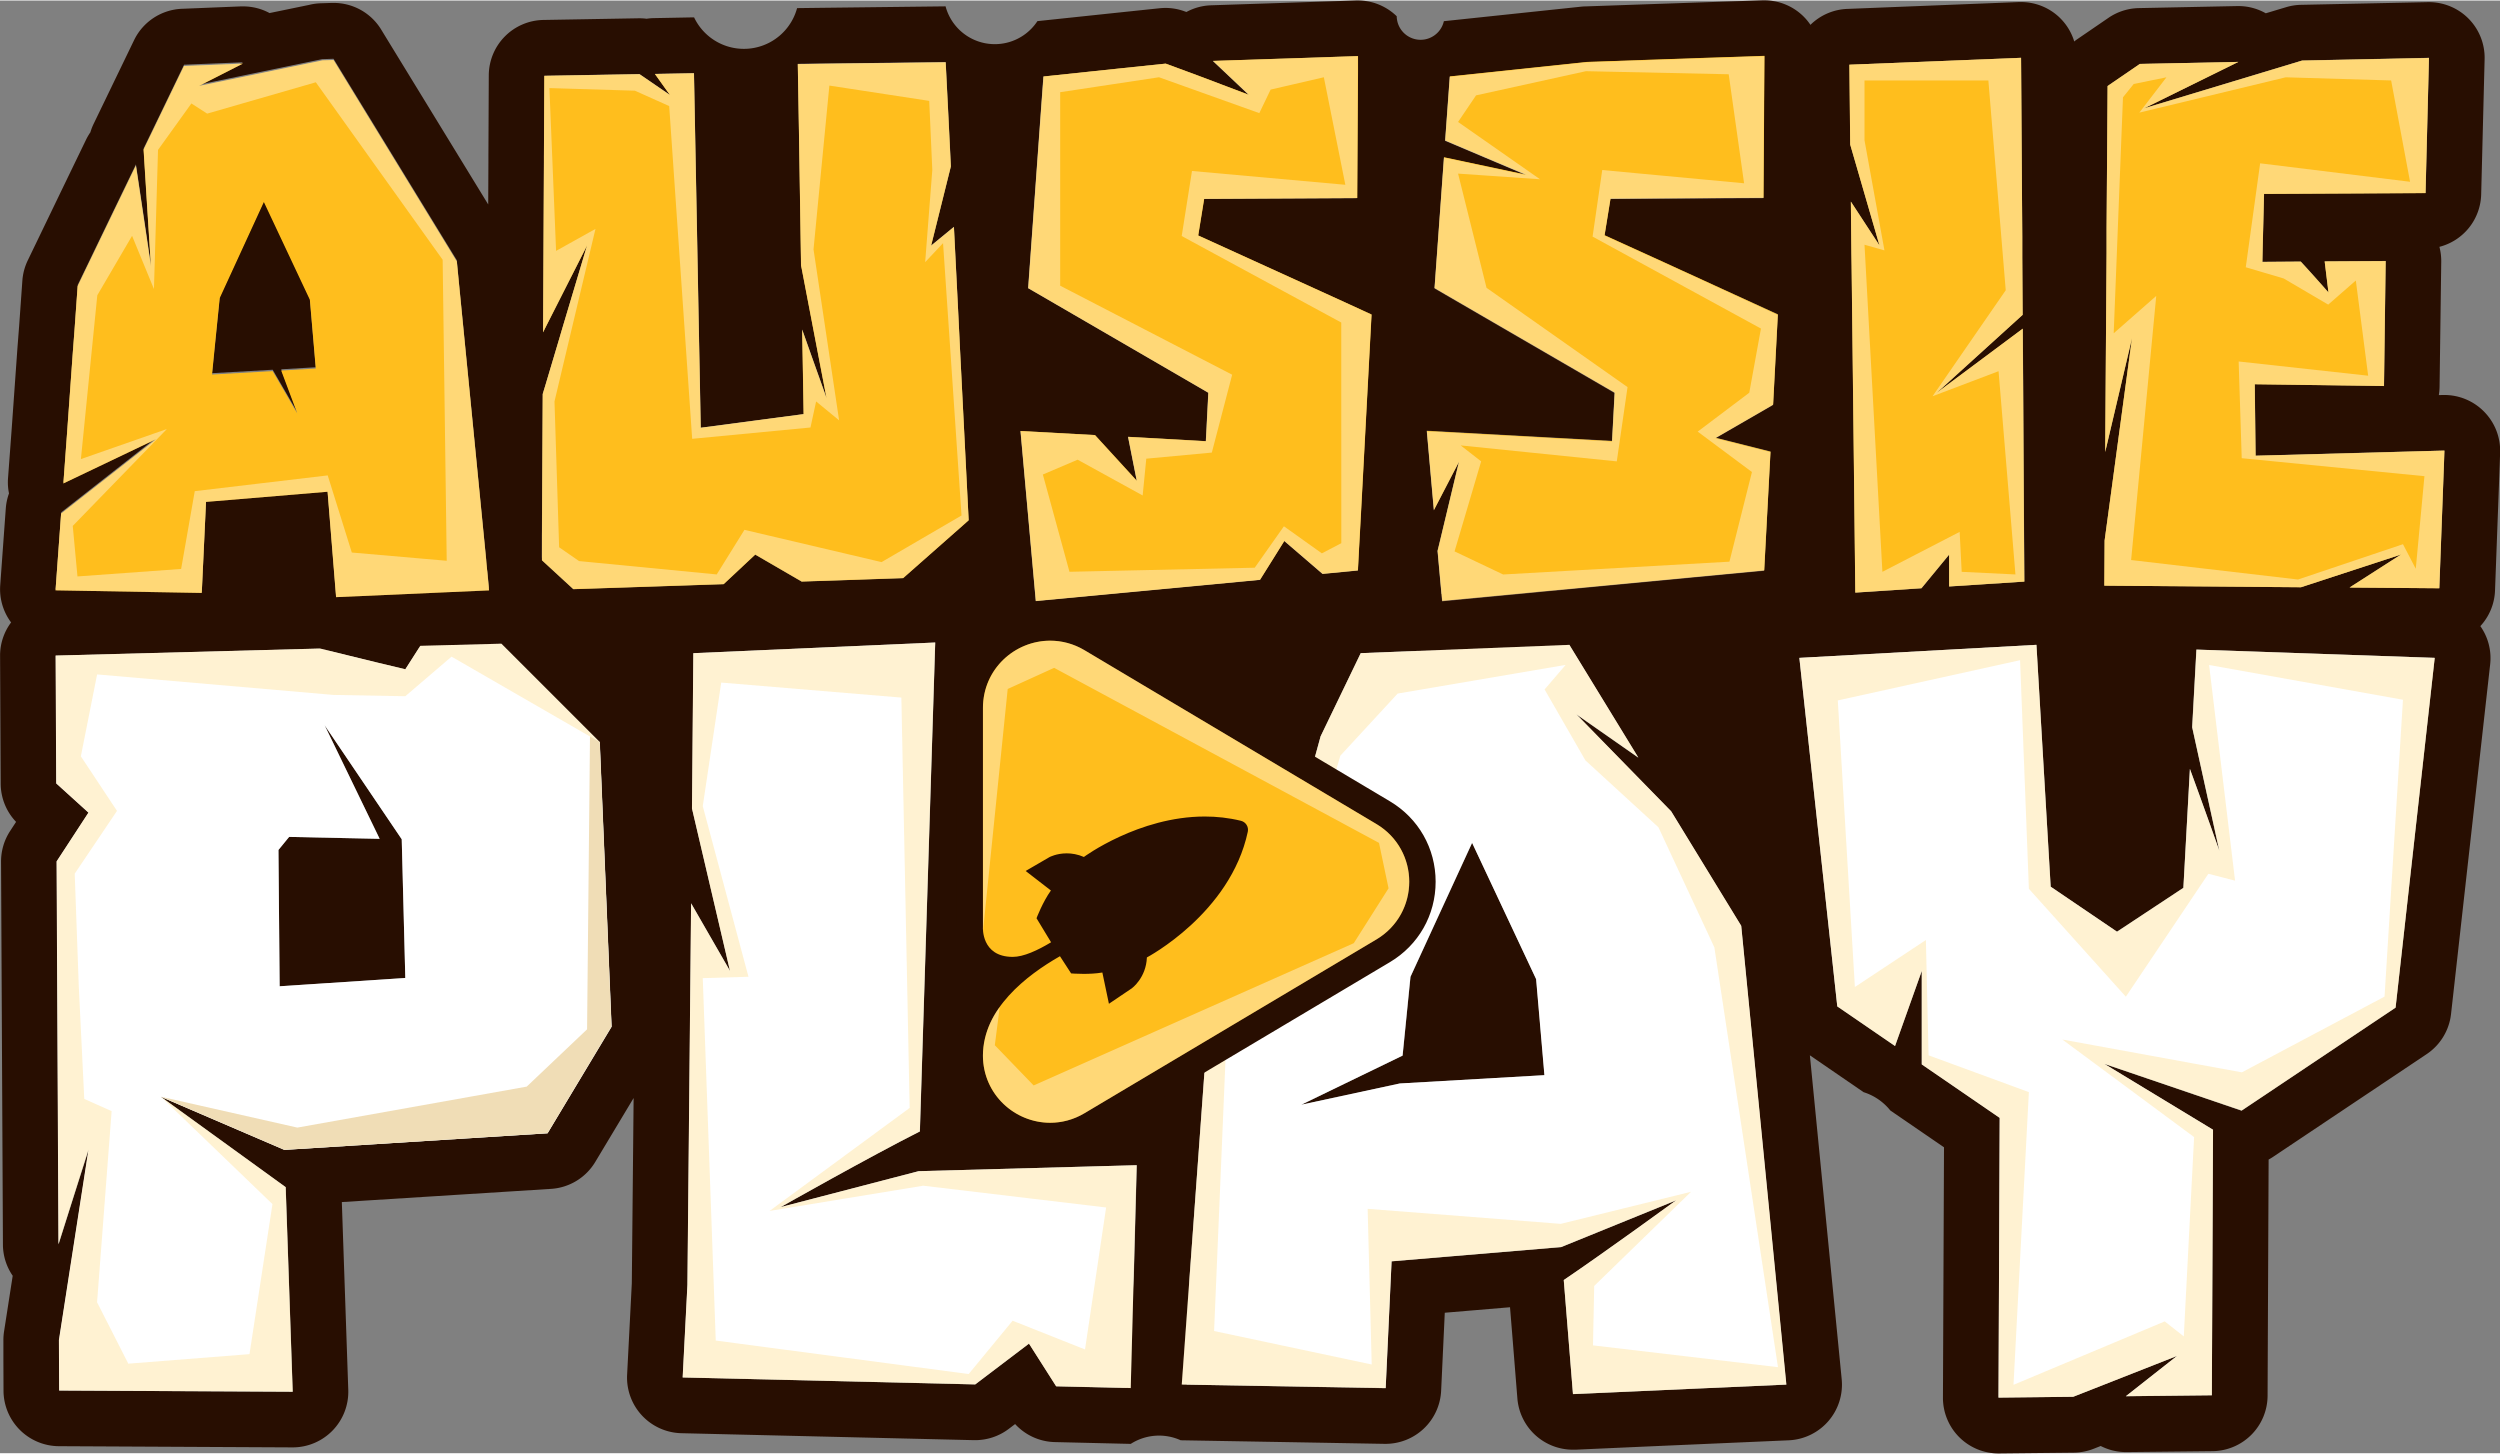 <svg:svg xmlns:svg="http://www.w3.org/2000/svg" height="471" viewBox="0 0 123 71.473" width="810"><svg:rect x="0" y="0" width="123" height="71.473" fill="#808080" stroke="none"/><desc>sistersites.net - Leading Casino Sister Sites Index</desc><title>Aussie Play Casino on https://sistersites.net/</title><svg:defs><svg:style>.a,.j{fill:#280e01;}.b,.g{fill:#ffbe1d;}.c,.h{fill:#fff;}.d{fill:#f0ddb6;}.e{opacity:0.2;}.f,.h{opacity:0.4;}.g{stroke-miterlimit:10;}.i,.j{stroke:none;}</svg:style></svg:defs><svg:path class="a" d="M530.936,307.6c.032.059.054.1.063.115l-.04-.119-.748-1.993,1.7-.1-.114-1.319-.178-2.071-2.262-4.808-2.171,4.725-.242,2.39-.137,1.374,2.983-.169C530.233,306.379,530.749,307.273,530.936,307.6Z" transform="translate(-516.375 -287.459)"/><svg:path class="a" d="M634.81,304.117a2.736,2.736,0,0,0-1.941-.808h-.074l-.2.005a2.66,2.66,0,0,0,.037-.412l.082-6.149a2.728,2.728,0,0,0-.09-.733,2.737,2.737,0,0,0,2.055-2.582l.169-6.651a2.736,2.736,0,0,0-2.736-2.806h-.058l-3.01.064-3.229.068a2.738,2.738,0,0,0-.734.116l-1,.3a2.731,2.731,0,0,0-1.347-.355h-.057l-4.844.1a2.737,2.737,0,0,0-1.488.477l-1.587,1.086c-.037.025-.068.054-.1.08a2.731,2.731,0,0,0-2.616-1.94l-.109,0-8.448.337a2.729,2.729,0,0,0-1.806.784,2.694,2.694,0,0,0-.358-.43,2.739,2.739,0,0,0-1.909-.776h-.092l-2.988.1-2.891.1-2.865.1c-.065,0-.131.007-.2.014l-6.733.712a1.174,1.174,0,0,1-2.319-.243,2.739,2.739,0,0,0-1.909-.776h-.091l-7.134.237a2.737,2.737,0,0,0-1.213.329l-.1-.035a2.728,2.728,0,0,0-.931-.164,2.853,2.853,0,0,0-.286.015l-2.39.251-3.624.383a2.507,2.507,0,0,1-4.519-.727H559.1l-6.195.073-1.083.014a2.712,2.712,0,0,1-5.068.455H546.7l-1.92.037a2.683,2.683,0,0,0-.362.031,2.737,2.737,0,0,0-.348-.023h-.048l-4.681.082a2.736,2.736,0,0,0-2.688,2.724l-.018,3.941,0,.287v.026l-.01,2.1-1.692-2.765-3.353-5.478-.223-.366a2.738,2.738,0,0,0-2.334-1.307h-.091l-.547.018a2.683,2.683,0,0,0-.557.076l-1.961.405a2.73,2.73,0,0,0-1.3-.328l-.113,0-2.9.118a2.738,2.738,0,0,0-2.353,1.545l-1.565,3.239-.422.873a2.7,2.7,0,0,0-.162.419,2.875,2.875,0,0,0-.217.372l-1.09,2.254-1.775,3.679a2.741,2.741,0,0,0-.265.995l-.159,2.235-.082,1.063-.283,3.978L513,307.4a2.711,2.711,0,0,0,.048.75,2.753,2.753,0,0,0-.158.739l-.274,3.777a2.737,2.737,0,0,0,.535,1.833,2.723,2.723,0,0,0-.542,1.631l.03,6.305a2.739,2.739,0,0,0,.757,1.877l-.293.449a2.741,2.741,0,0,0-.446,1.51l.092,18.835a2.724,2.724,0,0,0,.481,1.537l-.426,2.744a2.75,2.75,0,0,0-.032.433l0,.956.006,1.523a2.74,2.74,0,0,0,2.724,2.729l11.489.059h.014a2.737,2.737,0,0,0,2.735-2.831l-.317-9.239,10.293-.649a2.737,2.737,0,0,0,2.175-1.324l.333-.555,1.555-2.591c-.046,4.8-.084,8.616-.089,9.121l-.231,4.493a2.739,2.739,0,0,0,2.669,2.877l14.392.342h.065a2.736,2.736,0,0,0,1.654-.557l.31-.235a2.737,2.737,0,0,0,1.953.887l3.672.087h.066a2.584,2.584,0,0,1,2.456-.176l6.782.118,3.247.058h.048a2.741,2.741,0,0,0,2.736-2.61l.179-3.841,1.247-.105,1.963-.165.124,1.521.239,2.974A2.74,2.74,0,0,0,590,355.2c.041,0,.082,0,.122,0l3.622-.162,6.873-.3a2.741,2.741,0,0,0,2.6-3l-1.287-13.1-.279-2.841.961.659,1.683,1.155a2.732,2.732,0,0,1,1.314.9l2.641,1.811-.052,12.315a2.736,2.736,0,0,0,2.737,2.748h.03l3.676-.04a2.753,2.753,0,0,0,.972-.19l.347-.137a2.729,2.729,0,0,0,1.243.3h.03l4.228-.046a2.738,2.738,0,0,0,2.709-2.727l.051-11.619c.067-.037.132-.076.2-.12l7.576-5.068a2.737,2.737,0,0,0,1.169-1.772c.012-.066.022-.134.03-.2l1.258-11.241.667-5.964a2.731,2.731,0,0,0-.483-1.88,2.727,2.727,0,0,0,.722-1.748l.232-6.226.019-.558A2.736,2.736,0,0,0,634.81,304.117Zm-18.659,6.353.347-2.558,1-7.4-1.319,5.6.051-7.285.018-2.49,0-1.218.05-7.011,1.587-1.086,4.844-.1L618.1,289.2l7.772-2.349,3.23-.068,3.01-.064-.168,6.651-7.946.041-.023.93-.041,1.615-.018.8,1.889-.014c.621.671,1.364,1.519,1.364,1.519l-.187-1.529,3-.018-.082,6.148-6.358-.087.041,3.517,9.287-.25-.018.547-.233,6.226-4.415-.036,2.532-1.624-4.922,1.61-9.675-.078Zm-4.11-23.751.059,8.812,0,1,.018,2.832L607.9,303.2l4.229-3.152.018,2.6.032,5.615.027,4.229-3.7.242v-1.569l-1.364,1.656-3.252.214-.045-4.1-.018-1.642-.119-10.345-.009-.57-.027-2.578,1.409,2.157-1.441-4.963-.041-3.932ZM583.19,297.94l.456-6.322,4.036.858-3.978-1.684.228-3.152,6.733-.712,2.864-.1,2.892-.1,2.988-.1-.046,6.983-5.182.027-2.344.014-.292,1.8,2.938,1.336.885.406.283.128,4.425,2.016-.233,4.434-.06.036-2.769,1.6,2.7.679-.169,3.175-.141,2.664-3.453.328-6.352.6-6.075.243-.194-2.133.064-.26.037-.151.954-3.978-1.236,2.381-.347-3.891,9.114.5.128-2.386-8.315-4.826h0l-.548-.32Zm-19.359-8.808.109-1.492,3.622-.383,2.39-.25c1.058.383,2.176.807,2.979,1.113h0c.62.233,1.049.4,1.108.419l-.516-.488-1.245-1.177,7.134-.237,0,.762-.037,6.222-7.531.041-.292,1.8,6.039,2.75,1.391.635,1.1.5-.516,9.706-.1,1.834-.055,1.049-1.738.169-1.14-.981h0l-.743-.638s-.187.3-.461.739c-.209.338-.469.753-.734,1.172l-.707.068-10.323.976-.114-1.263-.639-7.1,3.663.2,2.058,2.248-.429-2.162,3.435.192.392.023.041-.762v-.018l.082-1.606-.574-.334-4.8-2.787-2.121-1.231-1.368-.794Zm-24.522,14.127.137-.452.67-2.249.156-.529,1.218-4.078-2.09,4.119-.045.1-.027.051v-.142l.041-8.22,0-.3.018-3.955,4.68-.082,1.5,1.027-.739-1.036,1.921-.037.068,3.554.073,3.809.091,4.867.046,2.345.055,2.869,5.063-.671-.045-2.705-.027-1.455.5,1.41.7,1.961-.383-1.993-.388-2.025-.451-2.354-.032-.155-.1-6.468-.059-3.444,1.081-.013,6.194-.073.137,2.71.119,2.413-.972,3.9,1.122-.921.2,4.05.068,1.382.014.3.438,8.707-.246.219-2.979,2.628-4.991.169-2.285-1.327-1.555,1.455-7.395.246-1.529-1.407-.017-.176,0-1.045Zm-23.692,5.824,4.667-3.662-4.557,2.176.178-2.431.282-3.964.082-1.077.16-2.234,1.774-3.677,1.09-2.253c.1.671.21,1.4.315,2.1.228,1.519.424,2.846.424,2.846l-.182-2.874-.178-2.86.424-.876,1.565-3.239,2.9-.118-2.163,1.1,6.058-1.255h0l.01,0,.547-.018.223.365,3.353,5.478,2.491,4.069.132,1.368.219,2.221.287,2.915.8,8.129.009.095v.023a2.708,2.708,0,0,0,.058.568l.08.829-3.458.092a2.738,2.738,0,0,0-.726.13l-3.218.143-.123-.031-.417-5.15-5.98.5-.209,4.479-7.193-.128Zm24.262,29.993-.333.556-12.945.816h0l-6.076-2.611,2.413,1.748,3.726,2.7.345,10.064-11.489-.059h0l-.006-1.526,0-.956.737-4.746.713-4.606c-.013.038-.2.627-.478,1.5s-.633,1.992-.994,3.137h0v0l-.092-18.835.336-.513,1.23-1.887-1.584-1.435-.03-6.29v0l6.446-.169,6.5-.173a2.683,2.683,0,0,0,.54.117c.663.165,1.326.327,1.906.468,1.039.25,1.808.433,1.809.433l.67-1.048,3.575-.159a2.723,2.723,0,0,0,.38-.046l.1,0,3.891,3.891.951.951h0l.582,14Zm23.355,10.906-2.646,2.007-14.391-.342h0l.234-4.549s.1-10.087.181-18.778l0,0h0l.772,1.344,1.139,1.978-1.87-7.988c.008-.8.016-1.554.022-2.262.027-2.943.046-5.032.046-5.379l11.9-.525h0l-.015.477-.74,23.577c-1.086.547-2.586,1.357-3.906,2.083-1.562.859-2.869,1.6-2.941,1.639l6.324-1.646.462-.12,10.733-.292-.146,5.482-.372,5.107a2.715,2.715,0,0,0,0,.371l-3.448-.081ZM600.491,352l-6.873.306-3.622.162h0l-.24-2.976-.214-2.634h0c1.585-1.071,4.167-2.935,5.138-3.638l.389-.283-.942.383-4.716,1.917-4.7.394-3.64.306-.291,6.239h0l-3.247-.058L570.984,352l.137-5.176.573-7.87.569-7.836,1.339-2.775,2.672-5.537v0l0-.005c-.165.862-.345,1.786-.519,2.676-.22,1.119-.43,2.181-.594,3-.173.87-.29,1.453-.306,1.534l2.722-9.909h0l1.974-4.091,2.818-.112a2.73,2.73,0,0,0,1.187.281c.086,0,.172,0,.258-.012l4.963-.47.047,0,.962-.091h.03l.07.115,3.322,5.425-.005,0,0,.005-2.923-2.042-.12-.084,4.662,4.772,2.408,3.936,1.039,1.7h0l.93,9.467,1.287,13.1h0Zm31.9-35.75-.667,5.963-1.258,11.242h0l-7.577,5.068-6.745-2.3,5.341,3.238-.058,13.064h0v0l-4.229.046h0l1.394-1.1,1.122-.884-5.107,2.009-3.675.041.058-13.763-3.835-2.631v-4.591l-1.121,3.147-.193.541h0l-1.684-1.155L603,333.392l-1.147-10.539-.719-6.608,2.493-.137,9.171-.506h0l.044.751L613.5,327.5l1.4.952,1.858,1.261,3.266-2.158.189-3.423.133-2.428v0c.125.342.251.688.373,1.028.551,1.518,1.035,2.891,1.07,2.99l-1.334-6.067.21-3.823,9.945.348,1.778.062Z" transform="translate(-512.605 -283.9)"/><svg:path class="a" d="M533.529,332.442l2.708,5.589-4.454-.094-.525.641.058,6.707,6.182-.408-.176-6.824Z" transform="translate(-517.557 -296.785)"/><svg:path class="a" d="M523.377,357.325l.008.006,0,0Z" transform="translate(-515.465 -303.39)"/><svg:path class="a" d="M608.173,340.32l-3.032,6.59-.388,3.878-4.984,2.416,4.847-1.045,7.116-.408-.408-4.724Z" transform="translate(-535.742 -298.876)"/><svg:g transform="translate(2.735 2.737)"><svg:path class="b" d="M537.508,312.429l-.8-8.129-.287-2.915-.219-2.221-.133-1.368-2.49-4.069-3.353-5.478-.223-.364-.548.018-.009.005h-.005l-6.057,1.254,2.162-1.1-2.9.118-1.565,3.239-.425.876.179,2.86.182,2.874s-.2-1.327-.425-2.846c-.1-.693-.214-1.428-.314-2.1l-1.09,2.253-1.775,3.676-.159,2.235-.082,1.077-.283,3.964-.178,2.431,4.556-2.176L516.6,310.2l-.274,3.777,7.194.128.21-4.479,5.98-.5.419,5.186,7.526-.333Zm-8.379-9.365-1.7.1.748,1.994.041.118c-.009-.013-.032-.054-.064-.114-.187-.324-.7-1.218-1.145-1.97l-2.983.168.137-1.373.242-2.39,2.171-4.725,2.263,4.808.178,2.071Z" transform="translate(-516.329 -287.694)"/><svg:path class="b" d="M569.9,310.566l-.246.219-2.979,2.627-4.99.169-2.285-1.327-1.555,1.455-7.394.246-1.546-1.423,0-1.2.037-6.974.137-.452.67-2.249.155-.529,1.218-4.078-2.089,4.119-.046.1-.027.05v-.141l.041-8.22,0-.3.018-3.955,4.68-.082,1.5,1.026-.739-1.035,1.92-.036.068,3.553.073,3.809.091,4.867.046,2.345.055,2.869,5.063-.671-.046-2.7-.027-1.455.5,1.409.7,1.961-.383-1.993-.388-2.025-.451-2.354-.032-.155-.1-6.468-.059-3.444,1.081-.014,6.194-.073.137,2.71.118,2.413-.971,3.9,1.122-.921.205,4.051.068,1.382.014.3Z" transform="translate(-524.975 -287.731)"/><svg:path class="b" d="M598.232,300.339l-.516,9.706-.1,1.834-.055,1.049-1.738.169-1.14-.981h0l-.743-.638s-.187.3-.461.739c-.209.338-.469.753-.734,1.172l-.707.068-10.323.976-.114-1.263-.639-7.1,3.663.2,2.058,2.249-.429-2.162,3.435.192.392.023.041-.762v-.018l.082-1.606-.574-.334-4.8-2.787-2.121-1.231-1.369-.794.643-8.922.11-1.492,3.622-.383,2.39-.25c1.058.383,2.176.807,2.979,1.113h0c.621.233,1.049.4,1.108.419l-.516-.488-1.245-1.177,7.134-.237,0,.762-.037,6.222-7.531.041-.292,1.8,6.039,2.75,1.391.635Z" transform="translate(-533.484 -287.626)"/><svg:path class="b" d="M625.445,300.339l-.233,4.434-.059.036-2.769,1.6,2.7.68-.169,3.175-.141,2.664-3.453.328-7.39.7h0l-5,.474-.224-2.463.064-.26.036-.151.953-3.978-1.236,2.381-.346-3.891,9.114.5.128-2.386-8.316-4.826h0l-.547-.319.009-.114.456-6.322,4.037.858-3.978-1.683.228-3.152,6.733-.712,2.865-.1,2.892-.1,2.988-.1-.046,6.984-5.182.027-2.345.014-.292,1.8,2.938,1.337.885.406.283.128Z" transform="translate(-540.709 -287.626)"/><svg:path class="b" d="M641.382,313.747v-1.569l-1.364,1.656-3.252.214-.046-4.1-.018-1.642-.119-10.345-.009-.57-.027-2.577,1.409,2.158-1.441-4.963-.041-3.932,8.448-.338.059,8.813,0,1,.018,2.833-4.224,3.832,4.228-3.152.018,2.6.032,5.615.027,4.228Z" transform="translate(-548.221 -287.656)"/><svg:path class="b" d="M670.282,307.065l-.018.547-.233,6.226-4.415-.036,2.532-1.624-4.922,1.61-9.675-.078.014-2.221.347-2.558,1-7.4-1.318,5.6.05-7.285.018-2.49,0-1.218.05-7.011,1.587-1.086,4.844-.1-4.634,2.285,7.772-2.349,3.23-.068,3.01-.064-.168,6.651-7.946.041-.023.93-.041,1.615-.018.8,1.889-.014c.621.671,1.364,1.519,1.364,1.519l-.187-1.529,3-.018-.082,6.148-6.358-.087.041,3.517Z" transform="translate(-552.754 -287.656)"/><svg:path class="c" d="M569.939,352.912h0l-6.791,1.767s4.442-2.511,6.852-3.723l.755-24.055-11.9.525c0,.431-.028,3.542-.066,7.64l1.871,7.994-1.915-3.328c-.082,8.691-.181,18.778-.181,18.778l-.234,4.549,14.394.342,2.645-2.007,1.337,2.1,3.669.087.292-10.964Z" transform="translate(-527.479 -298.051)"/><svg:path class="c" d="M619.285,340.882l-3.446-5.634-4.663-4.772,3.045,2.127-3.391-5.543-10.265.408-1.974,4.091-2.727,9.932s.813-4.042,1.424-7.231l-4.012,8.314-1.517,20.878,10.032.175.291-6.24,8.34-.7,5.658-2.3s-3.546,2.582-5.527,3.922l.453,5.611,10.5-.467Zm-16.8,7.757-4.846,1.045,4.983-2.416.388-3.878,3.032-6.59,3.15,6.706.408,4.724Z" transform="translate(-536.351 -298.094)"/><svg:path class="c" d="M652.663,327.294l-.209,3.819,1.336,6.08s-.743-2.107-1.449-4.029l-.32,5.852-3.266,2.158-3.266-2.216-.7-11.9-11.664.641,1.866,17.147,2.841,1.949,1.316-3.694v4.6l3.833,2.63-.058,13.764,3.675-.041,5.109-2.01-2.518,1.982,4.231-.047.058-13.064-5.35-3.244,6.756,2.3,7.576-5.067,1.925-17.205Z" transform="translate(-547.332 -298.094)"/><svg:path class="c" d="M543.1,331.822l-4.841-4.841-3.988.106-.736,1.152s-2.2-.522-4.191-1.02l-13.014.346.03,6.29,1.585,1.437-1.567,2.4.092,18.835c.738-2.346,1.475-4.645,1.475-4.645l-1.452,9.359.012,2.484,11.489.059-.345-10.064-6.144-4.447,6.081,2.614,12.947-.817,3.149-5.248Zm-15.747,12.014-.058-6.707.524-.642,4.454.094-2.708-5.589,3.795,5.611.176,6.823Z" transform="translate(-516.33 -298.073)"/><svg:path class="d" d="M545.553,347.466l-3.147,5.25-12.945.817-6.081-2.614,6.715,1.519,11.285-2.016,2.97-2.819.143-14.41.48.277Z" transform="translate(-518.201 -299.722)"/><svg:g class="e" transform="translate(0.002 28.851)"><svg:path class="b" d="M543.1,331.823l-7.289-4.205-2.276,1.948-3.53-.064-11.632-1.009-.8,4.028,1.778,2.686-2.08,3.088.2,5.542.27,5.542,1.346.6-.716,9.405,1.537,3.02,5.962-.469L527,354.553l-5.487-5.282,6.139,4.448L528,363.781l-11.49-.059-.01-2.481,1.451-9.36s-.735,2.3-1.474,4.644l-.091-18.835,1.565-2.4-1.583-1.437-.032-6.291,13.013-.342c1.994.5,4.192,1.017,4.192,1.017l.735-1.149,3.986-.105Z" transform="translate(-516.332 -326.924)"/><svg:path class="b" d="M569.94,352.913l-6.792,1.77s4.443-2.514,6.851-3.726l.757-24.053-11.9.525c0,.429-.027,3.54-.068,7.641l1.87,7.991-1.911-3.325c-.082,8.69-.182,18.775-.182,18.775l-.233,4.552,14.391.342,2.646-2.007,1.336,2.1,3.672.087.292-10.966Zm8.188,8.771-3.563-1.414-2.162,2.623-12.443-1.647-.639-17.831,2.249-.068-2.249-8.394.908-6.08,8.863.739L569.5,349.8l-6.892,5.068,7.558-1.241,9,1.072Z" transform="translate(-527.482 -326.903)"/><svg:path class="b" d="M619.285,340.879l-3.449-5.633-4.662-4.771,3.047,2.125-3.394-5.542-10.263.411-1.975,4.091-2.724,9.912c.06-.3.835-4.146,1.419-7.211l-4.01,8.311-1.519,20.878,10.031.178.292-6.24,8.343-.7,5.656-2.3s-3.544,2.582-5.528,3.923l.456,5.611,10.5-.47ZM612.05,358.6l4.767-4.634-6.413,1.579-9.5-.739.2,7.659-7.755-1.647.739-17.575.908-1.364,1.309,1.679,3.257-11.048,2.819-3.056,8.265-1.41-1.036,1.208,2.008,3.49,3.594,3.293,2.751,5.907,3.129,20.654-9.1-1.072Z" transform="translate(-536.353 -326.944)"/><svg:path class="b" d="M652.663,327.291l-.21,3.823,1.337,6.081s-.744-2.107-1.446-4.033l-.324,5.852-3.266,2.158-3.261-2.213-.7-11.9-11.664.643,1.866,17.147,2.842,1.947,1.313-3.695v4.6l3.837,2.632-.06,13.762,3.676-.041,5.109-2.011-2.518,1.984,4.229-.046.059-13.064-5.35-3.243,6.756,2.3,7.577-5.068,1.925-17.206Zm9.255,17.073-7.02,3.727-8.832-1.615,6.482,4.8-.507,9.807-.939-.739-7.44,3.12.757-14.4-4.935-1.811-.132-5.674-3.494,2.313-.84-14.1,8.968-1.98.433,11.248,4.771,5.309,4.06-6.048,1.313.338-1.277-10.61,9.538,1.71Z" transform="translate(-547.335 -326.944)"/></svg:g><svg:g class="f" transform="translate(0 0.002)"><svg:path class="c" d="M537.508,312.428l-.8-8.129-.288-2.915-.219-2.222-.132-1.368-2.49-4.069-3.353-5.478-.223-.364-.547.018-.01,0h0l-6.057,1.255,2.162-1.1-2.9.119-1.565,3.239-.425.876.178,2.86.183,2.874s-.2-1.327-.425-2.846c-.105-.693-.214-1.428-.314-2.1l-1.09,2.253-1.775,3.676-.159,2.235-.082,1.077-.283,3.964-.178,2.431,4.556-2.176L516.6,310.2l-.274,3.777,7.194.128.21-4.479,5.98-.5.419,5.186,7.526-.333Zm-6.605-.311-1.186-3.795-6.541.775-.671,3.827-5.1.369-.232-2.486,4.63-4.766-4.229,1.478.807-8.06,1.711-2.924,1.076,2.619.2-6.847,1.642-2.285.776.5,5.346-1.542,6.24,8.731.2,14.811Z" transform="translate(-516.329 -287.696)"/><svg:path class="c" d="M569.458,301.86l-.013-.3-.068-1.382-.206-4.05-1.122.921.972-3.9-.118-2.413-.137-2.71-6.195.073-1.08.013.059,3.444.105,6.468.032.156.451,2.354.388,2.025.383,1.994-.7-1.962-.5-1.41.027,1.455.046,2.705-5.063.671-.054-2.869-.046-2.345-.092-4.867-.073-3.809-.068-3.554-1.92.037.739,1.036-1.5-1.027-4.68.082L549,292.651l0,.3-.041,8.22v.141l.028-.05.046-.1,2.089-4.119-1.218,4.078-.155.529-.671,2.249-.137.451-.036,6.975-.005,1.2,1.547,1.423,7.394-.246,1.555-1.455,2.285,1.327,4.991-.169,2.979-2.627.246-.219Zm-3.845,10.765-6.746-1.587-1.364,2.194-6.773-.657-.981-.68-.228-7.175,2.016-8.488-1.938,1.081-.328-8.01,4.205.128,1.688.757,1.131,16.371,5.82-.557.278-1.282,1.131.931-1.259-8.411.78-8.06,4.913.753.151,3.4-.351,4.534.88-.935.908,13.4Z" transform="translate(-524.975 -287.733)"/><svg:path class="c" d="M597.125,299.839l-1.391-.635-6.039-2.75.292-1.8,7.531-.041.036-6.222,0-.762-7.134.237,1.246,1.177.515.488c-.059-.018-.488-.187-1.108-.419h0c-.8-.306-1.92-.729-2.979-1.113l-2.39.251-3.621.383-.11,1.492-.643,8.922,1.369.794,2.121,1.231,4.8,2.787.575.334-.082,1.606v.018l-.041.762-.392-.022-3.435-.192.429,2.162-2.057-2.248-3.662-.2.638,7.1.114,1.263,10.323-.976.707-.068c.264-.419.524-.834.734-1.172.274-.438.461-.739.461-.739l.743.638h0l1.141.981,1.737-.168.055-1.05.1-1.833.515-9.706Zm-.383,11.75-.958.5-1.866-1.332-1.437,2.039-9.114.2-1.31-4.785,1.711-.73,3.2,1.761.178-1.811,3.225-.3,1-3.831-8.461-4.379V289.4l4.862-.735,4.935,1.765.557-1.158,2.618-.607,1.058,5.291-7.545-.679-.506,3.2,7.85,4.256Z" transform="translate(-533.484 -287.628)"/><svg:path class="c" d="M621.017,298.325l-.283-.128-.884-.406-2.938-1.336.292-1.8,2.345-.014,5.182-.027.046-6.983-2.987.1-2.892.1-2.865.1-6.733.712-.228,3.152,3.978,1.684-4.037-.858-.456,6.322-.009.114.547.32h0l8.315,4.826-.127,2.385-9.114-.5.347,3.891,1.236-2.381-.953,3.978-.036.151-.064.26.223,2.463,5-.475h0l7.39-.7,3.453-.328.142-2.664.168-3.175-2.7-.679,2.769-1.6.06-.037.233-4.433Zm3.02,5.862L621.5,306.1l2.669,1.988-1.108,4.411-11.134.63-2.39-1.136,1.309-4.429-1.008-.785,7.681.785.529-3.654-6.938-4.885-1.4-5.619,4.032.278-4.032-2.819.885-1.309L616,288.367l7.025.151.757,5.364-6.979-.652-.475,3.275,8.284,4.525Z" transform="translate(-540.708 -287.628)"/><svg:path class="c" d="M645.083,313.507l-.028-4.228-.032-5.616-.018-2.6-4.228,3.152L645,300.384l-.018-2.832,0-1-.06-8.812-8.447.337.04,3.932,1.442,4.963-1.41-2.157.027,2.577.01.571.118,10.345.018,1.642.046,4.1,3.253-.215,1.363-1.656v1.569Zm-6.984-.479-.88-16.093.981.278-.981-5.415v-2.946h6.094l.854,10.323-3.6,5.214,3.247-1.232.831,10L642,313.029l-.1-1.966Z" transform="translate(-548.22 -287.658)"/><svg:path class="c" d="M660.992,307.317l-.041-3.517,6.359.087.082-6.148-3,.018.187,1.529s-.743-.848-1.364-1.519l-1.888.013.018-.8.041-1.615.023-.931,7.946-.04.169-6.651-3.011.064-3.229.068-7.773,2.349,4.634-2.285-4.844.1-1.587,1.086-.05,7.011,0,1.218-.018,2.49-.05,7.285,1.318-5.6-1,7.4-.347,2.559-.013,2.221,9.675.078,4.922-1.61-2.531,1.624,4.415.036.232-6.226.018-.547Zm7.882,5.561-.63-1.209-5.164,1.738-8.211-.958,1.236-12.995-2.093,1.838.456-11.609.529-.657,1.61-.328-1.332,1.737,7.2-1.737,5.187.155.931,4.985-7.376-.908-.707,5.114,1.866.552,2.19,1.286,1.359-1.186.607,4.684-6.372-.7.151,4.758,8.99.885Z" transform="translate(-552.753 -287.658)"/></svg:g></svg:g><svg:g class="g" transform="translate(-530.08 -295.282)"><svg:path class="i" d="M 581.749 351.149 C 581.749 351.149 581.749 351.149 581.749 351.149 C 579.566 351.149 577.79 349.373 577.79 347.19 C 577.79 345.435 578.837 344.031 580.1 342.977 C 580.034 342.983 579.971 342.986 579.909 342.986 C 579.079 342.986 578.592 342.652 578.33 342.371 C 577.786 341.79 577.783 341.025 577.79 340.852 L 577.79 330.086 C 577.79 327.903 579.566 326.128 581.749 326.128 C 582.451 326.128 583.148 326.322 583.765 326.689 L 598.132 335.24 C 599.341 335.96 600.063 337.231 600.063 338.638 C 600.063 340.046 599.341 341.316 598.132 342.036 L 583.766 350.587 C 583.149 350.955 582.451 351.149 581.749 351.149 Z M 584.823 342.357 L 584.952 342.971 L 585.077 343.563 L 585.385 343.355 C 585.448 343.303 585.834 342.959 585.858 342.338 L 585.872 341.963 L 586.204 341.788 C 586.241 341.768 589.928 339.778 590.793 336.229 C 590.332 336.13 589.849 336.08 589.357 336.08 C 586.364 336.08 583.818 337.925 583.793 337.943 L 583.491 338.165 L 583.147 338.016 C 582.959 337.934 582.763 337.892 582.565 337.892 C 582.279 337.892 582.07 337.979 582.025 337.999 L 581.704 338.185 L 582.183 338.556 L 582.68 338.939 L 582.313 339.449 C 582.101 339.745 581.917 340.125 581.803 340.38 L 582.177 340.997 L 582.348 341.279 L 582.461 341.465 L 582.775 341.949 L 582.977 342.26 L 583.144 342.518 C 583.219 342.521 583.305 342.522 583.396 342.522 C 583.706 342.522 583.986 342.502 584.205 342.464 L 584.823 342.357 Z"/><svg:path class="j" d="M 581.749 326.778 C 580.025 326.777 578.44 328.155 578.44 330.086 L 578.44 340.867 C 578.44 340.867 578.342 342.336 579.909 342.336 C 580.435 342.336 581.126 342.02 581.793 341.617 L 581.621 341.334 L 581.077 340.435 C 581.077 340.435 581.377 339.638 581.785 339.07 L 580.542 338.109 L 581.719 337.425 C 581.719 337.425 582.062 337.242 582.565 337.242 C 582.814 337.242 583.102 337.287 583.407 337.42 C 583.407 337.42 586.1 335.43 589.357 335.43 C 589.936 335.43 590.533 335.493 591.136 335.641 C 591.373 335.7 591.523 335.938 591.472 336.177 C 590.618 340.199 586.507 342.363 586.507 342.363 C 586.468 343.369 585.768 343.881 585.768 343.881 L 584.639 344.643 L 584.316 343.105 C 584.011 343.158 583.676 343.172 583.396 343.172 C 583.043 343.172 582.779 343.149 582.779 343.149 L 582.432 342.614 L 582.23 342.303 C 580.569 343.249 578.44 344.907 578.44 347.19 C 578.44 349.121 580.025 350.499 581.749 350.499 C 582.313 350.499 582.891 350.352 583.433 350.029 L 597.799 341.477 C 599.951 340.196 599.951 337.08 597.799 335.799 L 583.433 327.247 C 582.891 326.925 582.312 326.778 581.749 326.778 M 581.749 325.478 L 581.749 326.778 L 581.749 325.478 L 581.749 325.478 L 581.749 325.478 C 582.569 325.478 583.381 325.703 584.098 326.13 L 598.464 334.682 C 599.873 335.52 600.713 336.999 600.713 338.638 C 600.713 340.277 599.872 341.756 598.465 342.594 L 584.098 351.146 C 583.381 351.573 582.568 351.799 581.749 351.799 C 579.207 351.799 577.14 349.731 577.14 347.19 C 577.14 345.845 577.675 344.569 578.712 343.409 C 578.325 343.246 578.047 343.02 577.855 342.815 C 577.158 342.07 577.129 341.132 577.14 340.839 L 577.14 330.086 C 577.14 327.545 579.207 325.478 581.749 325.478 Z M 589.951 336.757 C 589.756 336.739 589.557 336.73 589.357 336.73 C 586.606 336.73 584.203 338.448 584.18 338.466 L 583.576 338.912 L 583.517 338.887 L 582.841 339.828 C 582.734 339.978 582.629 340.164 582.54 340.342 L 582.733 340.661 L 582.904 340.941 L 583.011 341.119 L 583.321 341.595 L 583.5 341.872 C 583.731 341.868 583.934 341.852 584.094 341.824 L 585.235 341.626 L 585.237 341.562 L 585.902 341.213 C 585.931 341.197 588.891 339.588 589.951 336.757 Z"/></svg:g><svg:path class="h" d="M597.8,341.477l-14.364,8.552a3.306,3.306,0,0,1-4.995-2.841,4.066,4.066,0,0,1,.826-2.386l-.242,1.879,1.911,1.98,15.75-7,1.711-2.7-.47-2.235-15.983-8.612-2.285,1.04-1.214,11.9a1.436,1.436,0,0,1,0-.182V330.087a3.306,3.306,0,0,1,4.995-2.842L597.8,335.8A3.3,3.3,0,0,1,597.8,341.477Z" transform="translate(-530.08 -295.281)"/></svg:svg>